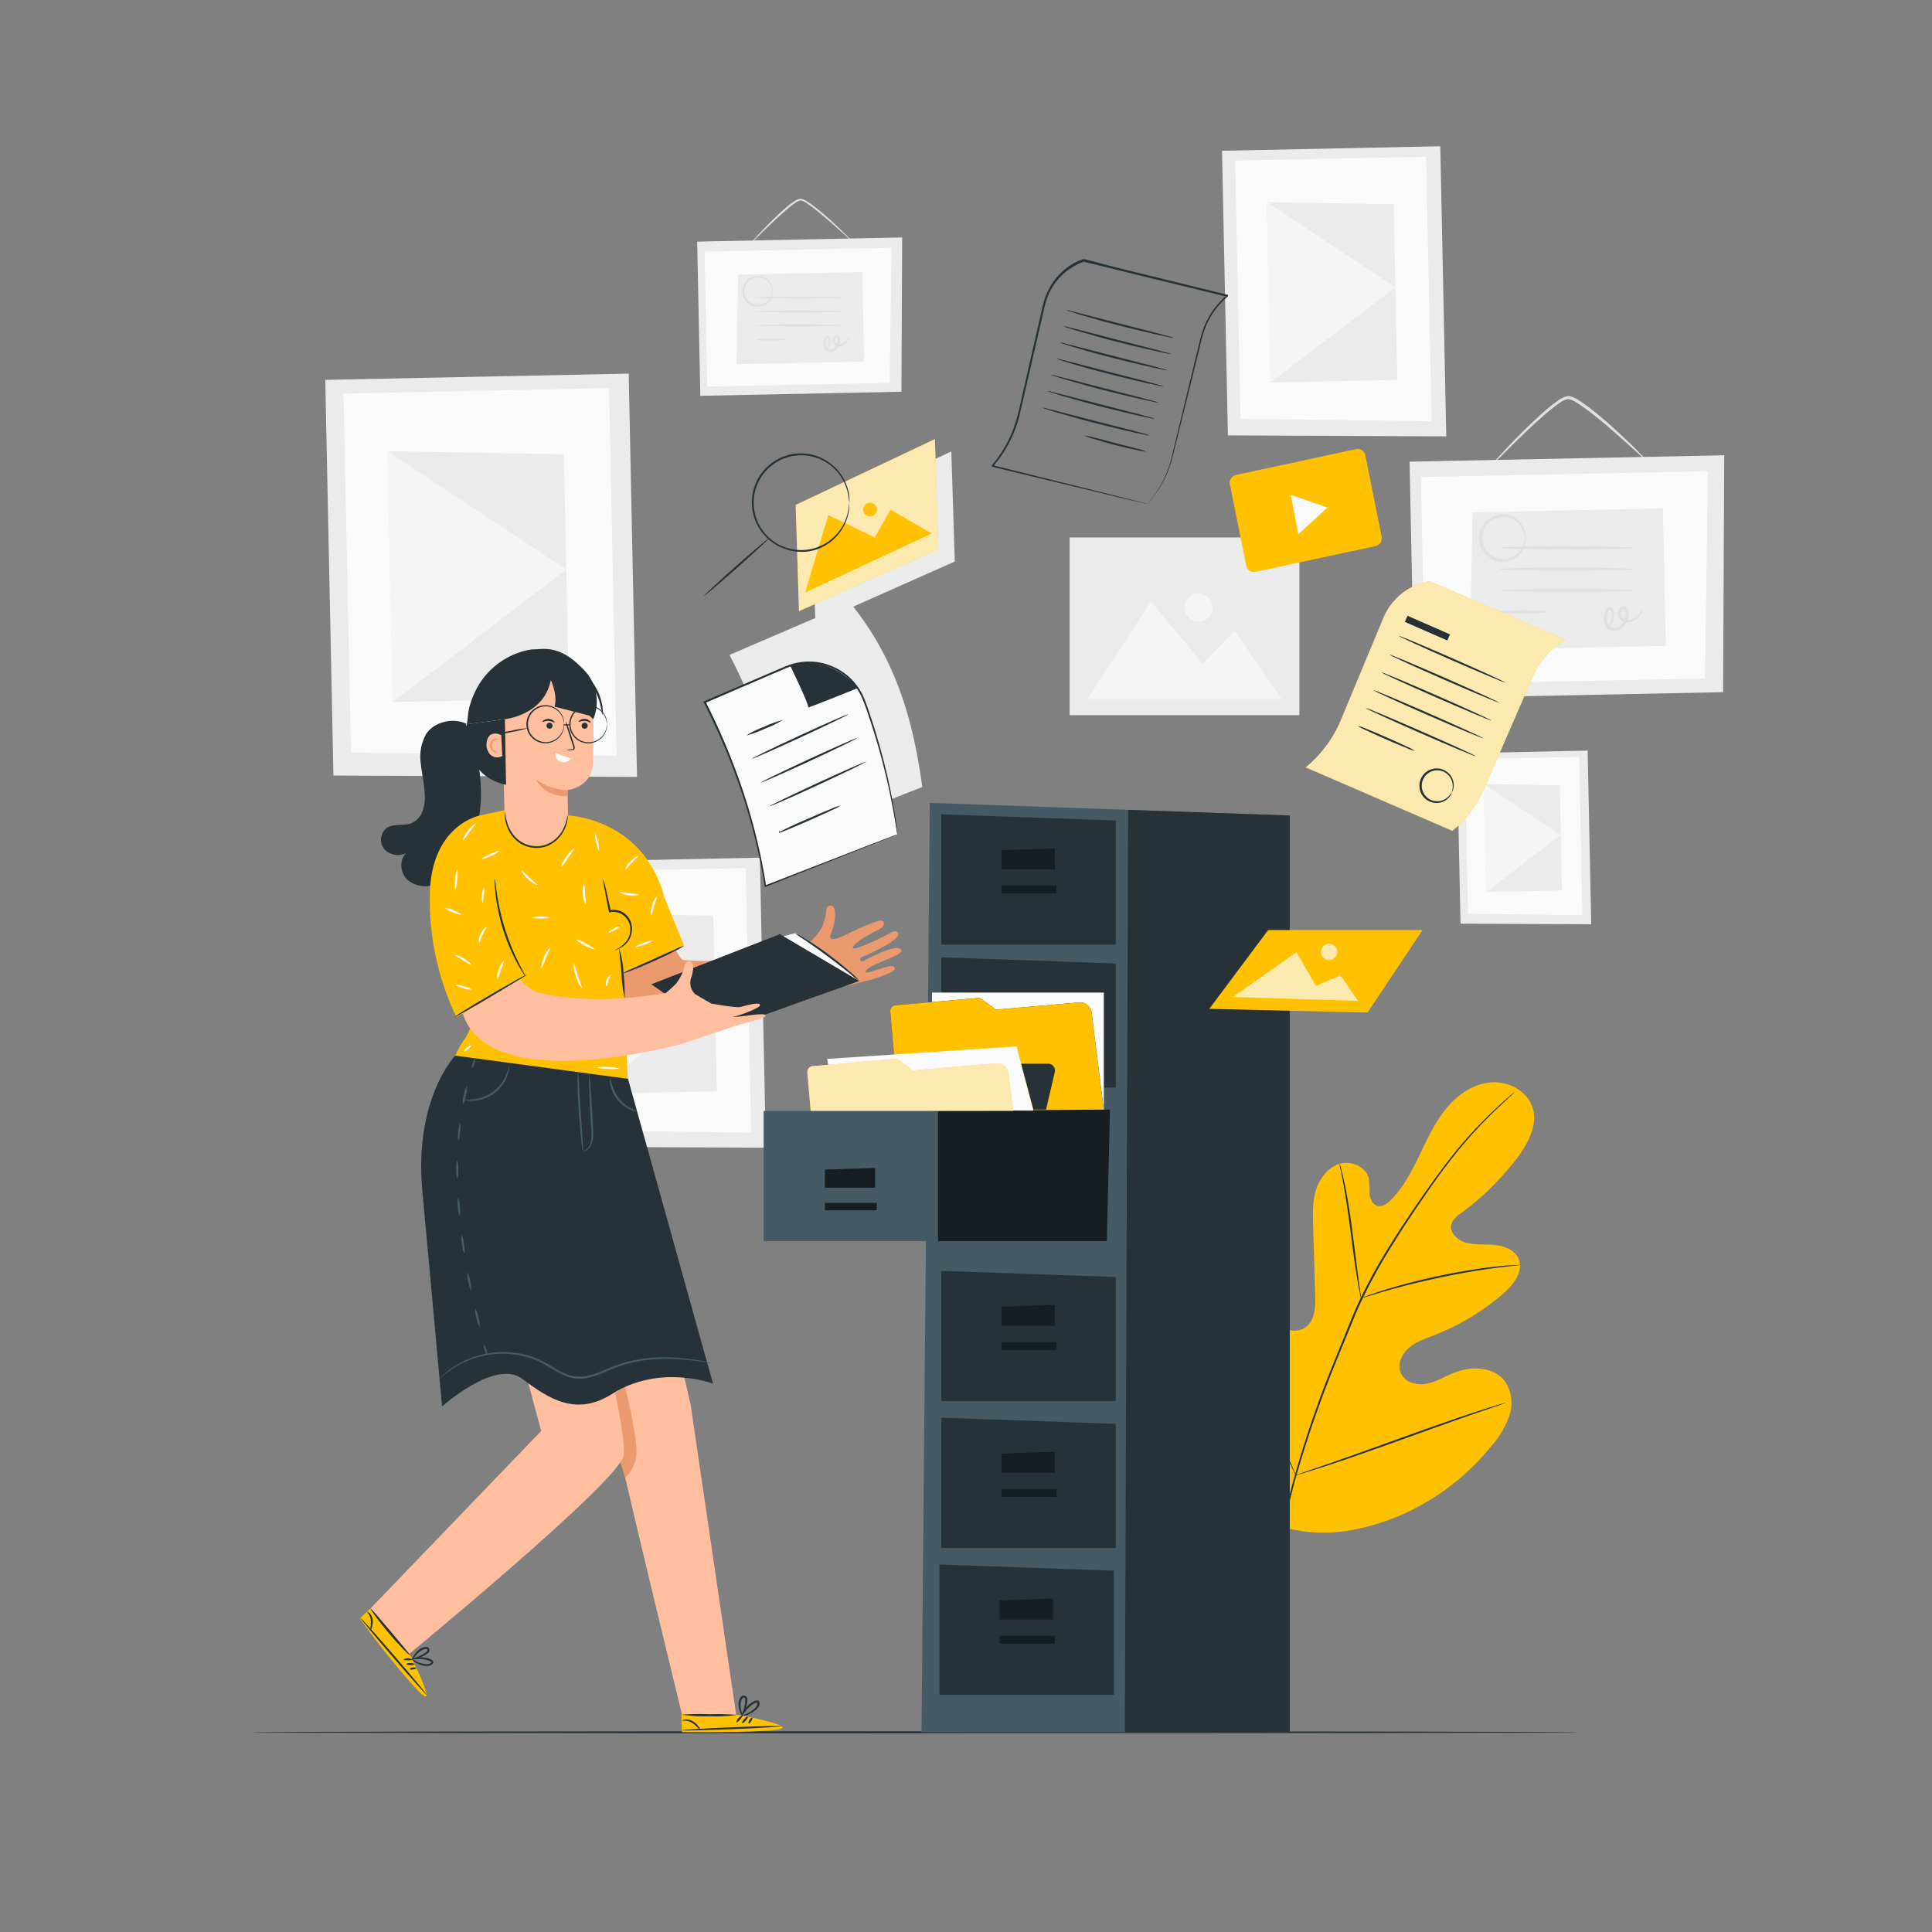 <svg xmlns="http://www.w3.org/2000/svg" viewBox="0 0 500 500"><rect x="0" y="0" width="500" height="500" fill="#808080" stroke="none"/><g id="freepik--background-complete--inject-74"><rect x="276.82" y="139.09" width="59.46" height="45.99" style="fill:#ebebeb"/><polygon points="281.43 180.89 297.88 155.69 311.33 171.8 319.51 163.24 331.67 180.89 281.43 180.89" style="fill:#f5f5f5"/><path d="M313.83,157.22a3.64,3.64,0,1,1-3.64-3.64A3.64,3.64,0,0,1,313.83,157.22Z" style="fill:#f5f5f5"/><path d="M238.68,203.68,204.51,217.1a160,160,0,0,0-15.71-47.61l31.25-13.44C232,170.72,236.4,186.78,238.68,203.68Z" style="fill:#ebebeb"/><polygon points="162.71 96.69 84.18 98.31 86.29 200.71 164.86 201.07 162.71 96.69" style="fill:#ebebeb"/><polygon points="157.62 100.44 88.9 101.86 90.82 194.73 159.58 195.63 157.62 100.44" style="fill:#fafafa"/><polygon points="145.94 117.56 100.3 116.77 101.64 181.68 147.24 180.74 145.94 117.56" style="fill:#ebebeb"/><polygon points="101.64 181.68 146.55 147.39 100.3 116.77 101.64 181.68" style="fill:#f5f5f5"/><polygon points="372.75 37.85 316.26 39.02 317.78 112.68 374.29 112.93 372.75 37.85" style="fill:#ebebeb"/><polygon points="369.08 40.55 319.66 41.57 321.03 108.38 370.5 109.03 369.08 40.55" style="fill:#fafafa"/><polygon points="360.68 52.87 327.85 52.3 328.81 98.99 361.62 98.32 360.68 52.87" style="fill:#ebebeb"/><polygon points="328.81 98.99 361.12 74.33 327.85 52.3 328.81 98.99" style="fill:#f5f5f5"/><polygon points="196.66 221.96 140.17 223.12 141.69 296.78 198.2 297.03 196.66 221.96" style="fill:#ebebeb"/><polygon points="192.99 224.65 143.56 225.67 144.94 292.48 194.4 293.13 192.99 224.65" style="fill:#fafafa"/><polygon points="184.59 236.97 151.76 236.4 152.72 283.09 185.52 282.42 184.59 236.97" style="fill:#ebebeb"/><polygon points="152.72 283.09 185.03 258.43 151.76 236.4 152.72 283.09" style="fill:#f5f5f5"/><polygon points="410.88 194.26 377.07 194.96 377.98 239.05 411.81 239.2 410.88 194.26" style="fill:#ebebeb"/><polygon points="408.69 195.88 379.1 196.49 379.93 236.48 409.53 236.86 408.69 195.88" style="fill:#fafafa"/><polygon points="403.66 203.25 384.01 202.91 384.58 230.86 404.22 230.45 403.66 203.25" style="fill:#ebebeb"/><polygon points="384.58 230.86 403.92 216.09 384.01 202.91 384.58 230.86" style="fill:#f5f5f5"/><path d="M220.47,62.42a7.62,7.62,0,0,1-1-.87c-.73-.65-1.65-1.47-2.74-2.46s-2.55-2.26-4.13-3.57c-.79-.66-1.63-1.33-2.52-2-.45-.33-.91-.65-1.39-1a4,4,0,0,0-1.48-.64,3.33,3.33,0,0,0-1.43.66c-.47.31-.92.65-1.35,1-.87.7-1.67,1.41-2.43,2.1-1.52,1.38-2.85,2.67-4,3.75L195.37,62a7.45,7.45,0,0,1-1,.92,5.81,5.81,0,0,1,.86-1.06c.57-.65,1.43-1.57,2.51-2.7s2.39-2.44,3.89-3.84c.76-.71,1.56-1.43,2.44-2.15.44-.35.89-.7,1.38-1a3.69,3.69,0,0,1,1.74-.74,4.31,4.31,0,0,1,1.73.72c.5.31,1,.65,1.42,1,.91.67,1.74,1.36,2.53,2,1.57,1.34,2.93,2.6,4.06,3.67s2,2,2.64,2.58A7.06,7.06,0,0,1,220.47,62.42Z" style="fill:#e0e0e0"/><polygon points="180.43 62.53 181.24 102.44 233.29 101.38 233.48 61.45 180.43 62.53" style="fill:#ebebeb"/><polygon points="182.33 65.12 183.04 100.04 230.25 99.08 230.72 64.13 182.33 65.12" style="fill:#fafafa"/><polygon points="191.03 71.06 190.62 94.25 223.62 93.58 223.15 70.41 191.03 71.06" style="fill:#ebebeb"/><path d="M218.3,77c0,.15-5.1.26-11.4.26s-11.39-.11-11.39-.26,5.1-.26,11.39-.26S218.3,76.89,218.3,77Z" style="fill:#e0e0e0"/><path d="M218.3,80.64c0,.14-5.1.26-11.4.26s-11.39-.12-11.39-.26,5.1-.26,11.39-.26S218.3,80.49,218.3,80.64Z" style="fill:#e0e0e0"/><path d="M218.3,84.24c0,.14-5.1.26-11.4.26s-11.39-.12-11.39-.26,5.1-.26,11.39-.26S218.3,84.1,218.3,84.24Z" style="fill:#e0e0e0"/><path d="M203.61,87.84a15.63,15.63,0,0,1-4.05.26,15.63,15.63,0,0,1-4.05-.26,31.67,31.67,0,0,1,8.1,0Z" style="fill:#e0e0e0"/><path d="M199.92,75.39s0-.33-.22-.89a3.76,3.76,0,0,0-1.38-2,3.63,3.63,0,0,0-3.38-.46,3.54,3.54,0,0,0,0,6.63,3.63,3.63,0,0,0,3.38-.47,3.71,3.71,0,0,0,1.38-1.95c.17-.56.17-.9.22-.9a2,2,0,0,1,0,1,3.75,3.75,0,0,1-1.36,2.2,4,4,0,0,1-3.76.62,4,4,0,0,1,0-7.53,3.93,3.93,0,0,1,3.76.62,3.72,3.72,0,0,1,1.36,2.2A1.94,1.94,0,0,1,199.92,75.39Z" style="fill:#e0e0e0"/><path d="M219.89,87.23s-.08.29-.36.76a3.32,3.32,0,0,1-1.73,1.52,1.87,1.87,0,0,1-1.66-.24,1.4,1.4,0,0,1-.36-1.9,1.2,1.2,0,0,1,.47-.39.73.73,0,0,1,.71.09,1.35,1.35,0,0,1,.42,1.12,3.28,3.28,0,0,1-.83,2.09,2.57,2.57,0,0,1-1,.69,1.58,1.58,0,0,1-1.21,0,2,2,0,0,1-1.17-1.78,3.42,3.42,0,0,1,.44-1.86.63.63,0,0,1,.49-.32.59.59,0,0,1,.5.29,1.84,1.84,0,0,1,.26.79,2.59,2.59,0,0,1-.8,2.16c-.42.38-.74.43-.74.4s.26-.15.59-.54a2.44,2.44,0,0,0,.58-2,1.59,1.59,0,0,0-.22-.61c-.13-.14-.17-.14-.31,0a3.2,3.2,0,0,0-.31,1.58,1.56,1.56,0,0,0,.88,1.35,1.48,1.48,0,0,0,1.59-.58,2.74,2.74,0,0,0,.71-1.75.94.94,0,0,0-.21-.72c-.11-.1-.34,0-.49.19a1,1,0,0,0,.23,1.27,1.5,1.5,0,0,0,1.3.24,3.39,3.39,0,0,0,1.67-1.29C219.69,87.45,219.86,87.21,219.89,87.23Z" style="fill:#e0e0e0"/><polygon points="247.1 145.32 211.03 161.35 210.17 133.86 246.2 116.83 247.1 145.32" style="fill:#ebebeb"/><path d="M426.26,119.31a11,11,0,0,1-1.6-1.33l-4.2-3.78c-1.79-1.58-3.91-3.47-6.33-5.48-1.22-1-2.5-2-3.87-3-.69-.5-1.4-1-2.14-1.46a6.32,6.32,0,0,0-2.26-1,5.09,5.09,0,0,0-2.2,1c-.72.48-1.41,1-2.08,1.54-1.32,1.07-2.56,2.17-3.73,3.22-2.33,2.12-4.37,4.1-6.07,5.76l-4,4a10.16,10.16,0,0,1-1.53,1.4,9.41,9.41,0,0,1,1.31-1.61c.89-1,2.2-2.42,3.85-4.14s3.67-3.75,6-5.91c1.16-1.08,2.4-2.19,3.74-3.29.67-.54,1.38-1.08,2.12-1.59a5.58,5.58,0,0,1,2.67-1.15,6.48,6.48,0,0,1,2.66,1.11c.76.48,1.48,1,2.18,1.5,1.39,1,2.67,2.09,3.88,3.12,2.41,2,4.5,4,6.24,5.63s3.11,3,4,4A9.82,9.82,0,0,1,426.26,119.31Z" style="fill:#e0e0e0"/><polygon points="364.8 119.48 366.05 180.75 445.94 179.13 446.23 117.83 364.8 119.48" style="fill:#ebebeb"/><polygon points="367.73 123.46 368.81 177.06 441.27 175.59 441.99 121.95 367.73 123.46" style="fill:#fafafa"/><polygon points="381.08 132.58 380.45 168.18 431.1 167.15 430.37 131.58 381.08 132.58" style="fill:#ebebeb"/><path d="M422.93,141.75c0,.22-7.83.4-17.49.4S388,142,388,141.75s7.83-.4,17.49-.4S422.93,141.53,422.93,141.75Z" style="fill:#e0e0e0"/><path d="M422.93,147.28c0,.22-7.83.4-17.49.4s-17.49-.18-17.49-.4,7.83-.4,17.49-.4S422.93,147.06,422.93,147.28Z" style="fill:#e0e0e0"/><path d="M422.93,152.81c0,.22-7.83.4-17.49.4S388,153,388,152.81s7.83-.4,17.49-.4S422.93,152.59,422.93,152.81Z" style="fill:#e0e0e0"/><path d="M400.39,158.34c0,.22-2.78.4-6.22.4s-6.22-.18-6.22-.4,2.78-.4,6.22-.4S400.39,158.12,400.39,158.34Z" style="fill:#e0e0e0"/><path d="M394.72,139.23c-.08,0-.08-.51-.33-1.37a5.8,5.8,0,0,0-2.13-3,5.44,5.44,0,1,0,0,8.75,5.83,5.83,0,0,0,2.13-3c.25-.86.25-1.38.33-1.38a3,3,0,0,1,0,1.45,5.76,5.76,0,0,1-2.09,3.38,6,6,0,0,1-5.77.95,6.13,6.13,0,0,1,0-11.56,6,6,0,0,1,5.77,1,5.77,5.77,0,0,1,2.09,3.37A3,3,0,0,1,394.72,139.23Z" style="fill:#e0e0e0"/><path d="M425.38,157.4a3.46,3.46,0,0,1-.55,1.16,5.07,5.07,0,0,1-2.66,2.34,2.93,2.93,0,0,1-2.56-.37,2.16,2.16,0,0,1-.54-2.92,1.68,1.68,0,0,1,.72-.59,1.11,1.11,0,0,1,1.08.13,2.05,2.05,0,0,1,.65,1.72,5,5,0,0,1-1.27,3.21,3.92,3.92,0,0,1-1.48,1.06,2.38,2.38,0,0,1-1.85,0,3.12,3.12,0,0,1-1.8-2.73,5.4,5.4,0,0,1,.67-2.86,1,1,0,0,1,.76-.48.92.92,0,0,1,.77.44,2.9,2.9,0,0,1,.39,1.21,4,4,0,0,1-1.22,3.32c-.64.58-1.14.65-1.14.62s.4-.24.91-.84a3.78,3.78,0,0,0,.89-3,2.63,2.63,0,0,0-.33-.94c-.2-.22-.27-.21-.48.06a5.11,5.11,0,0,0-.49,2.43,2.41,2.41,0,0,0,1.36,2.07,2.27,2.27,0,0,0,2.44-.88,4.27,4.27,0,0,0,1.09-2.7,1.39,1.39,0,0,0-.33-1.09c-.16-.17-.52,0-.74.28a1.46,1.46,0,0,0,.34,2,2.34,2.34,0,0,0,2,.36,5.17,5.17,0,0,0,2.56-2C425.06,157.74,425.33,157.37,425.38,157.4Z" style="fill:#e0e0e0"/></g><g id="freepik--Floor--inject-74"><path d="M409,448.31c0,.15-77.09.26-172.16.26s-172.17-.11-172.17-.26,77.07-.26,172.17-.26S409,448.17,409,448.31Z" style="fill:#263238"/></g><g id="freepik--Plant--inject-74"><path d="M330.16,394.58c-16.89-11.05-21.18-32.21-21-51.33,0-3.19-.4-6.55,1.06-9.38s5-4.83,7.94-3.56c2.42,1.06,3.54,3.79,4.94,6a18.88,18.88,0,0,0,7.75,7c2.08,1,4.64,1.59,6.65.43,2.75-1.58,3-5.39,2.88-8.56l-.54-17.73c-.1-3.17-.19-6.41.73-9.44s3.07-5.88,6.11-6.8,6.85.73,7.58,3.82a28.65,28.65,0,0,1,.18,3.94c.12,1.32.78,2.76,2.06,3.1s2.55-.59,3.49-1.54c3.24-3.28,5.39-7.46,7.39-11.61s3.94-8.4,6.87-12,7-6.43,11.61-6.8,9.57,2.32,10.84,6.75-1.26,9-4,12.73A71.67,71.67,0,0,1,378.08,314a5.8,5.8,0,0,0-2.44,2.71c-.64,2.13,1.44,4.18,3.57,4.83,2.42.72,5,.42,7.52.65s5.26,1.25,6.26,3.57c1.4,3.21-1.27,6.67-3.92,9a61.41,61.41,0,0,1-17.93,10.8c-2.34.91-4.81,1.71-6.67,3.4s-3,4.56-1.74,6.77,4.18,2.85,6.64,2.34,4.65-1.89,7-2.83c4.37-1.75,10.08-1.58,13,2.11a9.93,9.93,0,0,1,1.3,8.85,23,23,0,0,1-4.68,8,61.71,61.71,0,0,1-25.93,18.92c-10.16,3.75-19.62,4.93-29.89,1.5" style="fill:#FFC100"/><path d="M392,282.66l-.31.31-.94.86c-.82.75-2,1.86-3.56,3.33a118.79,118.79,0,0,0-12,13.36c-2.32,3-4.73,6.38-7.25,10.06s-5.16,7.65-7.79,11.91a143.61,143.61,0,0,0-7.6,13.75c-1.18,2.45-2.23,5-3.29,7.63L346,351.82a288.69,288.69,0,0,0-10.7,30.79,139.63,139.63,0,0,0-4.7,26.16,102.44,102.44,0,0,0,.15,17.93c.23,2.1.43,3.74.61,4.84.08.54.14.95.19,1.26s.05.43.05.43a63.31,63.31,0,0,1-1-6.51,98.17,98.17,0,0,1-.31-18,137.31,137.31,0,0,1,4.62-26.25,280.58,280.58,0,0,1,10.68-30.86l3.22-7.95c1.06-2.61,2.11-5.19,3.3-7.65a141.93,141.93,0,0,1,7.65-13.78c2.65-4.27,5.32-8.22,7.85-11.9s5-7.06,7.3-10.05A113,113,0,0,1,387,287c1.55-1.46,2.78-2.55,3.63-3.28l1-.82Z" style="fill:#263238"/><path d="M352.23,336a9.08,9.08,0,0,1-.32-1.35c-.19-.88-.41-2.15-.67-3.72-.53-3.15-1.1-7.52-1.73-12.34s-1.28-9.17-1.86-12.3c-.29-1.57-.54-2.83-.73-3.7a6.79,6.79,0,0,1-.23-1.37,8.49,8.49,0,0,1,.41,1.32c.24.86.54,2.12.88,3.68.67,3.12,1.38,7.48,2,12.31s1.16,9.1,1.58,12.35c.21,1.51.39,2.76.52,3.74A7,7,0,0,1,352.23,336Z" style="fill:#263238"/><path d="M393.36,327.38a1.57,1.57,0,0,1-.43.08l-1.22.13c-1.06.11-2.59.27-4.48.53-3.77.48-9,1.34-14.65,2.53s-10.78,2.53-14.43,3.59c-1.83.52-3.3,1-4.32,1.3l-1.18.35a1.77,1.77,0,0,1-.42.1,1.49,1.49,0,0,1,.39-.19l1.15-.44c1-.37,2.46-.88,4.28-1.44,3.64-1.15,8.74-2.52,14.43-3.73s10.92-2,14.71-2.41c1.9-.21,3.44-.32,4.51-.37l1.23-.05A1.44,1.44,0,0,1,393.36,327.38Z" style="fill:#263238"/><path d="M335.35,381.72a2.32,2.32,0,0,1-.29-.49l-.73-1.47c-.63-1.27-1.5-3.13-2.55-5.44-2.1-4.63-4.8-11.11-7.69-18.3s-5.54-13.68-7.56-18.33c-1-2.28-1.82-4.15-2.41-5.51-.27-.61-.48-1.11-.65-1.5a4,4,0,0,1-.2-.53,2.32,2.32,0,0,1,.29.49l.73,1.46c.63,1.28,1.5,3.14,2.55,5.45,2.1,4.63,4.8,11.11,7.69,18.3s5.54,13.67,7.56,18.33c1,2.28,1.81,4.15,2.41,5.51.27.61.48,1.11.65,1.5A3.47,3.47,0,0,1,335.35,381.72Z" style="fill:#263238"/><path d="M389.82,363a4,4,0,0,1-.55.22l-1.58.56-5.84,2c-4.93,1.7-11.7,4.13-19.19,6.83s-14.28,5.08-19.24,6.7c-2.48.81-4.49,1.45-5.89,1.86l-1.61.47a2.48,2.48,0,0,1-.57.13,3,3,0,0,1,.54-.22l1.59-.56,5.83-2c4.93-1.7,11.71-4.13,19.19-6.83s14.28-5.08,19.24-6.7c2.48-.81,4.49-1.44,5.89-1.86l1.61-.47A2.38,2.38,0,0,1,389.82,363Z" style="fill:#263238"/></g><g id="freepik--filing-cabinet--inject-74"><polygon points="240.63 207.78 238.49 448.31 333.77 448.31 333.77 211.06 240.63 207.78" style="fill:#455a64"/><polygon points="243.62 247.75 243.62 281.47 288.75 281.47 288.75 249.35 243.62 247.75" style="fill:#263238"/><polygon points="291.96 209.59 291.11 448.31 333.77 448.31 333.77 211.06 291.96 209.59" style="fill:#263238"/><polygon points="243.62 210.75 243.62 244.47 288.75 244.47 288.75 212.34 243.62 210.75" style="fill:#263238"/><polygon points="259.18 220.02 259.18 225 272.99 225 272.99 219.57 259.18 220.02" style="fill:#263238"/><rect x="259.18" y="229.19" width="14.26" height="2.04" style="fill:#263238"/><g style="opacity:0.4"><polygon points="259.18 220.02 259.18 225 272.99 225 272.99 219.57 259.18 220.02"/><rect x="259.18" y="229.19" width="14.26" height="2.04"/></g><polygon points="243.62 328.9 243.62 362.61 288.75 362.61 288.75 330.49 243.62 328.9" style="fill:#263238"/><polygon points="259.18 338.17 259.18 343.15 272.99 343.15 272.99 337.72 259.18 338.17" style="fill:#263238"/><rect x="259.18" y="347.34" width="14.26" height="2.04" style="fill:#263238"/><g style="opacity:0.4"><polygon points="259.18 338.17 259.18 343.15 272.99 343.15 272.99 337.72 259.18 338.17"/><rect x="259.18" y="347.34" width="14.26" height="2.04"/></g><polygon points="243.62 366.9 243.62 400.61 288.75 400.61 288.75 368.49 243.62 366.9" style="fill:#263238"/><polygon points="259.18 376.17 259.18 381.15 272.99 381.15 272.99 375.72 259.18 376.17" style="fill:#263238"/><rect x="259.18" y="385.34" width="14.26" height="2.04" style="fill:#263238"/><g style="opacity:0.4"><polygon points="259.18 376.17 259.18 381.15 272.99 381.15 272.99 375.72 259.18 376.17"/><rect x="259.18" y="385.34" width="14.26" height="2.04"/></g><polygon points="243.14 404.9 243.14 438.61 288.27 438.61 288.27 406.49 243.14 404.9" style="fill:#263238"/><polygon points="258.69 414.17 258.69 419.15 272.5 419.15 272.5 413.72 258.69 414.17" style="fill:#263238"/><rect x="258.69" y="423.34" width="14.26" height="2.04" style="fill:#263238"/><g style="opacity:0.4"><polygon points="258.69 414.17 258.69 419.15 272.5 419.15 272.5 413.72 258.69 414.17"/><rect x="258.69" y="423.34" width="14.26" height="2.04"/></g><rect x="197.63" y="287.5" width="45.13" height="33.72" style="fill:#455a64"/><polygon points="213.49 302.69 213.49 307.37 226.47 307.37 226.47 302.27 213.49 302.69" style="fill:#263238"/><rect x="213.49" y="311.31" width="13.4" height="1.91" style="fill:#263238"/><g style="opacity:0.4"><polygon points="213.49 302.69 213.49 307.37 226.47 307.37 226.47 302.27 213.49 302.69"/><rect x="213.49" y="311.31" width="13.4" height="1.91"/></g><polygon points="242.76 287.5 287.25 287.17 286.44 321.21 242.76 321.21 242.76 287.5" style="fill:#263238"/><polygon points="242.76 287.5 287.25 287.17 286.44 321.21 242.76 321.21 242.76 287.5" style="opacity:0.4"/><rect x="241.19" y="256.88" width="44.48" height="30.28" style="fill:#fafafa"/><path d="M230.4,261.71l2.24,25.73,53-.27L282.5,262a3,3,0,0,0-3.36-2.56l-21.39,1.86-3.64-2.7a1.75,1.75,0,0,0-1.14-.31l-21.12,1.86A1.53,1.53,0,0,0,230.4,261.71Z" style="fill:#263238"/><path d="M230.4,261.71l2.24,25.73,53-.27L282.5,262a3,3,0,0,0-3.36-2.56l-21.39,1.86-3.64-2.7a1.75,1.75,0,0,0-1.14-.31l-21.12,1.86A1.53,1.53,0,0,0,230.4,261.71Z" style="fill:#FFC100"/><polygon points="215.19 280.74 214.07 274.04 263.1 270.8 267.41 287.43 216.16 287.17 215.19 280.74" style="fill:#fafafa"/><path d="M208.93,277.48l.87,10h52.44L261,277.75a3,3,0,0,0-3.35-2.56l-21.39,1.86-3.65-2.7a1.7,1.7,0,0,0-1.13-.31l-21.12,1.87A1.51,1.51,0,0,0,208.93,277.48Z" style="fill:#FFC100"/><path d="M208.93,277.48l.87,10h52.44L261,277.75a3,3,0,0,0-3.35-2.56l-21.39,1.86-3.65-2.7a1.7,1.7,0,0,0-1.13-.31l-21.12,1.87A1.51,1.51,0,0,0,208.93,277.48Z" style="fill:#fafafa;opacity:0.7"/><path d="M264.27,275.29h7a1.76,1.76,0,0,1,1.71,2.16l-2.26,9.71h-3.27Z" style="fill:#263238"/></g><g><path d="M356,141.33,324.89,148a2,2,0,0,1-2.38-1.62l-4.2-21a2.07,2.07,0,0,1,1.56-2.46l31.1-6.69a2,2,0,0,1,2.38,1.62l4.21,21A2.1,2.1,0,0,1,356,141.33Z" style="fill:#FFC100"/><polygon points="338.79 129.7 343.55 131.35 339.79 134.8 336.03 138.25 335.03 133.15 334.03 128.05 338.79 129.7" style="fill:#fafafa"/><path d="M297.06,130.33l.31-.41c.22-.26.53-.65.93-1.18a28.91,28.91,0,0,0,3-4.94,27.3,27.3,0,0,0,1.5-3.89c.43-1.46.77-3.09,1.2-4.82.84-3.48,1.8-7.43,2.85-11.8s2.23-9.16,3.47-14.29a32.79,32.79,0,0,1,1.1-3.91,21.88,21.88,0,0,1,1.84-3.77,21.1,21.1,0,0,1,2.66-3.42,19.27,19.27,0,0,1,1.61-1.51l.05,0,0,0c.21.82,0,.22.08.4l-.13,0-.27-.07-.54-.13-1.08-.26-18.12-4.42-9.59-2.35-4.9-1.2-2.48-.6-.15,0-.08,0c-.05,0,.26,0,.11,0h0l-.29.11-.59.23c-.37.19-.77.34-1.13.55a15.72,15.72,0,0,0-6.83,7.07,19,19,0,0,0-1.48,4.68c-.37,1.6-.74,3.19-1.1,4.77-1.46,6.3-2.86,12.38-4.2,18.18l-1,4.29a32.14,32.14,0,0,1-5.37,11.28c-.4.53-.81,1-1.23,1.54l-.16.19-.08.1c-.21-.69,0-.19-.08-.34h.09l.47.12.93.23,3.64.9,6.86,1.7,20.66,5.14,5.62,1.43,1.45.38.5.15-.51-.1-1.47-.33-5.63-1.33-20.71-5-6.86-1.66-3.65-.89-.93-.22-.47-.12h-.09c-.06-.15.08.34-.14-.35l.08-.09.15-.19c.42-.49.82-1,1.21-1.53a31.82,31.82,0,0,0,3.95-7.09,51.16,51.16,0,0,0,2.3-8.33c1.33-5.8,2.73-11.88,4.17-18.19.37-1.58.73-3.17,1.1-4.77a19.37,19.37,0,0,1,1.51-4.78A16.23,16.23,0,0,1,278.12,68c.38-.22.79-.38,1.18-.56l.61-.24.3-.12,0,0h.18l.08,0,.16,0,2.47.61L288,69l9.59,2.35,18.11,4.45,1.08.27.54.13.27.07.13,0c.05.19-.06-.41.12.42l0,0-.05,0c-.55.47-1.08,1-1.58,1.48a20.41,20.41,0,0,0-4.42,7,33,33,0,0,0-1.09,3.85l-3.53,14.28-2.92,11.78c-.45,1.73-.81,3.35-1.26,4.82a27.49,27.49,0,0,1-1.54,3.91,26.87,26.87,0,0,1-3.08,4.91A17.68,17.68,0,0,1,297.06,130.33Z" style="fill:#263238"/><path d="M303.69,87.44a4,4,0,0,1-1.12-.17c-.71-.14-1.74-.36-3-.64-2.53-.57-6-1.39-9.86-2.37s-7.3-2-9.79-2.7c-1.25-.37-2.25-.69-2.94-.92a4.22,4.22,0,0,1-1.05-.41,5.48,5.48,0,0,1,1.11.22l3,.76,9.81,2.54,9.83,2.52,3,.81A5.31,5.31,0,0,1,303.69,87.44Z" style="fill:#263238"/><path d="M303,91.63a5.27,5.27,0,0,1-1.12-.17c-.72-.14-1.74-.36-3-.65-2.53-.57-6-1.39-9.87-2.37s-7.29-2-9.78-2.69c-1.25-.38-2.25-.69-2.94-.92a4.78,4.78,0,0,1-1-.41,4.94,4.94,0,0,1,1.11.21l3,.76,9.81,2.55L299,90.46l3,.8A4.86,4.86,0,0,1,303,91.63Z" style="fill:#263238"/><path d="M302,95.81a4.19,4.19,0,0,1-1.12-.16c-.72-.14-1.74-.37-3-.65-2.53-.57-6-1.39-9.87-2.37s-7.29-1.95-9.78-2.7c-1.25-.37-2.25-.68-2.94-.91a5.51,5.51,0,0,1-1.05-.41,4.3,4.3,0,0,1,1.11.21l3,.76,9.81,2.54L298,94.64l3,.81A5.6,5.6,0,0,1,302,95.81Z" style="fill:#263238"/><path d="M301.13,100a4.56,4.56,0,0,1-1.12-.17c-.71-.14-1.74-.36-3-.64-2.53-.57-6-1.39-9.86-2.38s-7.3-1.94-9.79-2.69c-1.24-.37-2.24-.69-2.93-.92a4.44,4.44,0,0,1-1.06-.41,5.35,5.35,0,0,1,1.11.22l3,.75,9.82,2.55,9.82,2.52,3,.81A5,5,0,0,1,301.13,100Z" style="fill:#263238"/><path d="M299.78,104.19a5.27,5.27,0,0,1-1.12-.17c-.72-.14-1.74-.36-3-.65-2.53-.57-6-1.39-9.87-2.37s-7.29-2-9.78-2.7c-1.25-.37-2.25-.68-2.94-.91A4.78,4.78,0,0,1,272,97a4.3,4.3,0,0,1,1.11.21l3,.76,9.81,2.55,9.83,2.51,3,.81A4.51,4.51,0,0,1,299.78,104.19Z" style="fill:#263238"/><path d="M298.8,108.37a4,4,0,0,1-1.12-.17c-.71-.14-1.74-.36-3-.64-2.53-.57-6-1.39-9.86-2.37s-7.3-2-9.79-2.7c-1.24-.37-2.25-.69-2.94-.92a4.22,4.22,0,0,1-1.05-.41,5.48,5.48,0,0,1,1.11.22l3,.76,9.82,2.54,9.82,2.52,3,.81A5.31,5.31,0,0,1,298.8,108.37Z" style="fill:#263238"/><path d="M297.56,112.71a4.19,4.19,0,0,1-1.12-.16c-.71-.14-1.74-.36-3-.65-2.53-.57-6-1.39-9.87-2.37s-7.29-2-9.78-2.7c-1.24-.37-2.25-.68-2.94-.91a4.78,4.78,0,0,1-1-.41,4.3,4.3,0,0,1,1.11.21l3,.76,9.81,2.55,9.83,2.51,3,.81A5.31,5.31,0,0,1,297.56,112.71Z" style="fill:#263238"/><path d="M296.64,116.88a11.86,11.86,0,0,1-2.4-.39c-1.47-.31-3.49-.76-5.71-1.33s-4.2-1.19-5.64-1.62a10.72,10.72,0,0,1-2.29-.83,12.57,12.57,0,0,1,2.39.47c1.46.35,3.46.9,5.67,1.48s4.22,1.07,5.67,1.47A11.35,11.35,0,0,1,296.64,116.88Z" style="fill:#263238"/><path d="M232.22,215.89l-34.17,13.42a160.19,160.19,0,0,0-15.7-47.6l21-9a15.27,15.27,0,0,1,20.4,8.9A167,167,0,0,1,232.22,215.89Z" style="fill:#fafafa"/><path d="M232.22,215.89s0-.15-.08-.43-.12-.71-.2-1.23c-.18-1.08-.44-2.69-.82-4.75A175.12,175.12,0,0,0,227,192.21c-.54-1.8-1.11-3.69-1.76-5.63s-1.3-4-2.16-6a15,15,0,0,0-4-5.35,15.63,15.63,0,0,0-6.36-3.17,15,15,0,0,0-7.44.21c-.63.16-1.22.43-1.83.64l-1.82.79-3.71,1.59-15.45,6.65.13-.35c.27.54.56,1.13.86,1.72a167.38,167.38,0,0,1,9.67,24,154.42,154.42,0,0,1,5.15,22l-.28-.16,24.82-9.63,6.94-2.67,1.84-.69c.41-.16.64-.23.64-.23s-.19.1-.59.26l-1.78.73L223,219.64l-24.85,9.87-.24.1,0-.27a157.92,157.92,0,0,0-5.2-21.92A168.9,168.9,0,0,0,183,183.54l-.85-1.72-.13-.25.26-.1,15.45-6.64,3.71-1.6,1.82-.78c.64-.22,1.25-.49,1.89-.66a15.56,15.56,0,0,1,7.69-.19,16,16,0,0,1,6.54,3.28,15.28,15.28,0,0,1,4.12,5.53c.88,2.06,1.49,4.1,2.15,6.05s1.2,3.84,1.73,5.64a163.82,163.82,0,0,1,4,17.34c.34,2.08.58,3.68.72,4.79.06.53.11.94.15,1.25A2.16,2.16,0,0,1,232.22,215.89Z" style="fill:#263238"/><path d="M204.49,172.24s5.1,10.46,4.65,10.83,12.66-4.89,12.82-5C222,178.1,215.18,169,204.49,172.24Z" style="fill:#263238"/><path d="M202.58,186.34a25,25,0,0,1-4.63,2.24,26.32,26.32,0,0,1-4.82,1.76,24.31,24.31,0,0,1,4.62-2.24A26,26,0,0,1,202.58,186.34Z" style="fill:#263238"/><path d="M219.54,184.84c.06.13-5.48,2.82-12.37,6s-12.53,5.65-12.59,5.52,5.48-2.81,12.37-6S219.48,184.71,219.54,184.84Z" style="fill:#263238"/><path d="M221.84,191c.06.13-5.48,2.81-12.37,6s-12.53,5.66-12.59,5.53,5.48-2.81,12.37-6S221.78,190.86,221.84,191Z" style="fill:#263238"/><path d="M224.19,197.11c.06.13-5.48,2.81-12.37,6s-12.53,5.65-12.59,5.52,5.48-2.81,12.37-6S224.13,197,224.19,197.11Z" style="fill:#263238"/><path d="M217.58,208.46a13.67,13.67,0,0,1-2.32,1.22c-1.46.69-3.49,1.62-5.75,2.61-3.54,1.56-6.58,2.83-7.73,3.22l-.16.06,0-.15c.08-.37.14-.54.17-.54s0,.19,0,.57l-.12-.1c1.06-.58,4-2,7.59-3.53,2.26-1,4.32-1.87,5.82-2.48A12.36,12.36,0,0,1,217.58,208.46Z" style="fill:#263238"/><path d="M375.86,215,337.93,198.6h0a31.72,31.72,0,0,0,9.1-12.29l11.07-26.58A15.9,15.9,0,0,1,370,150.38h0l35.18,15.24h0a20.56,20.56,0,0,0-8.55,9.62L384,204.37A27.84,27.84,0,0,1,375.86,215Z" style="fill:#FFC100"/><path d="M375.86,215,337.93,198.6h0a31.72,31.72,0,0,0,9.1-12.29l11.07-26.58A15.9,15.9,0,0,1,370,150.38h0l35.18,15.24h0a20.56,20.56,0,0,0-8.55,9.62L384,204.37A27.84,27.84,0,0,1,375.86,215Z" style="fill:#fafafa;opacity:0.7"/><path d="M389.53,176.63c-.06.13-6.27-2.46-13.88-5.8s-13.73-6.14-13.67-6.27,6.27,2.46,13.88,5.8S389.59,176.5,389.53,176.63Z" style="fill:#263238"/><path d="M388,181.86c-.06.13-6.48-2.56-14.35-6s-14.19-6.35-14.13-6.48,6.48,2.55,14.34,6S388,181.73,388,181.86Z" style="fill:#263238"/><path d="M386,186.48c-.05.13-6.48-2.56-14.34-6s-14.19-6.34-14.14-6.47,6.48,2.55,14.35,6S386,186.34,386,186.48Z" style="fill:#263238"/><path d="M383.93,191.1c-.06.13-6.48-2.56-14.35-6s-14.19-6.34-14.13-6.48,6.48,2.56,14.34,6S384,191,383.93,191.1Z" style="fill:#263238"/><path d="M381.9,195.71c0,.14-6.48-2.55-14.34-6s-14.19-6.34-14.13-6.48,6.47,2.56,14.34,6S382,195.58,381.9,195.71Z" style="fill:#263238"/><path d="M366.19,194.33a10,10,0,0,1-2.24-.78c-1.36-.54-3.22-1.32-5.26-2.22s-3.88-1.73-5.2-2.36a10.3,10.3,0,0,1-2.09-1.12,11.48,11.48,0,0,1,2.24.78c1.36.55,3.22,1.33,5.26,2.22s3.88,1.74,5.2,2.37A11,11,0,0,1,366.19,194.33Z" style="fill:#263238"/><path d="M375.74,205c-.05,0,.11-.36.2-1a4.32,4.32,0,0,0-.54-2.66,4,4,0,1,0-2.6,5.93,4.24,4.24,0,0,0,2.32-1.41c.42-.51.58-.86.62-.84a2.16,2.16,0,0,1-.46,1,4.17,4.17,0,0,1-2.39,1.64,4.42,4.42,0,0,1-4.14-1.05,4.48,4.48,0,0,1,3.39-7.73,4.41,4.41,0,0,1,3.58,2.33,4.23,4.23,0,0,1,.41,2.87A2.21,2.21,0,0,1,375.74,205Z" style="fill:#263238"/><rect x="363.4" y="161.71" width="12" height="1.73" transform="translate(96.31 -134.59) rotate(23.66)" style="fill:#263238"/><polygon points="353.91 262.05 312.96 261.09 328.2 240.69 368.15 240.69 353.91 262.05" style="fill:#FFC100"/><polygon points="319.04 258.03 351.43 259.02 346.93 252.4 340.56 255.13 335.52 246.42 319.04 258.03" style="fill:#FFC100"/><path d="M346.07,246.36a2.1,2.1,0,1,1-2.1-2.1A2.1,2.1,0,0,1,346.07,246.36Z" style="fill:#FFC100"/><g style="opacity:0.7"><polygon points="319.04 258.03 351.43 259.02 346.93 252.4 340.56 255.13 335.52 246.42 319.04 258.03" style="fill:#fafafa"/><path d="M346.07,246.36a2.1,2.1,0,1,1-2.1-2.1A2.1,2.1,0,0,1,346.07,246.36Z" style="fill:#fafafa"/></g><polygon points="242.85 142.14 206.78 158.16 205.92 130.68 241.95 113.65 242.85 142.14" style="fill:#FFC100"/><polygon points="242.85 142.14 206.78 158.16 205.92 130.68 241.95 113.65 242.85 142.14" style="fill:#fafafa;opacity:0.7"/><polygon points="208.38 153.33 241.11 138.07 230.47 131.89 226.38 139.09 214.37 133.32 208.38 153.33" style="fill:#FFC100"/><path d="M226.92,131.89a1.77,1.77,0,1,1-1.76-1.77A1.76,1.76,0,0,1,226.92,131.89Z" style="fill:#FFC100"/><path d="M219.79,130.07a24.71,24.71,0,0,0-.49-3,12.5,12.5,0,0,0-4.56-6.77,12.32,12.32,0,0,0-11.63-1.72,11.52,11.52,0,0,0-3.1,1.67,11.67,11.67,0,0,0-2.59,2.61,12.23,12.23,0,0,0,0,14.47,11.67,11.67,0,0,0,2.59,2.61,11.52,11.52,0,0,0,3.1,1.67,12.39,12.39,0,0,0,6.44.55,12.25,12.25,0,0,0,5.19-2.28,12.48,12.48,0,0,0,4.56-6.76,24.34,24.34,0,0,0,.49-3,6.15,6.15,0,0,1,0,.8,6,6,0,0,1-.07,1,8.36,8.36,0,0,1-.24,1.31,12.55,12.55,0,0,1-9.86,9.41A12.65,12.65,0,0,1,203,142a12.75,12.75,0,0,1-5.94-4.43,12.66,12.66,0,0,1,0-15.08,12.17,12.17,0,0,1,2.71-2.7,12,12,0,0,1,3.23-1.72A12.59,12.59,0,0,1,215,120a12.41,12.41,0,0,1,4.53,7,8.16,8.16,0,0,1,.24,1.31,10.34,10.34,0,0,1,.06,1.76Z" style="fill:#263238"/><path d="M199,139.31c.1.11-3.6,3.54-8.25,7.66s-8.51,7.38-8.6,7.28,3.6-3.54,8.25-7.67S198.92,139.2,199,139.31Z" style="fill:#263238"/></g><g id="freepik--Character--inject-74"><path d="M120.94,187.44c-3.44-1.86-8.59-.72-10.69,2.58a12.23,12.23,0,0,0-1.33,7.75c.27,2.66.94,5.27,1,7.94a10.2,10.2,0,0,1-.57,4.25,5.37,5.37,0,0,1-2.86,3.07c-2.05.82-4.61,0-6.44,1.27a3.85,3.85,0,0,0-.58,5.46,4.77,4.77,0,0,0,5.67,1c-1.93,1.79-1.57,5.24.38,7a7.24,7.24,0,0,0,7.42,1,14,14,0,0,0,5.92-5.05,31.54,31.54,0,0,0,5.6-18.49,42.26,42.26,0,0,0-3.94-17.85" style="fill:#263238"/><path d="M233.25,245.8c-1.15-1.86-9.13,2.59-9.84,2.91s-1.19-.68-.54-.94c.93-.37,10.66-4.55,9.54-6.38-.62-1-2.35.26-2.35.26s-8.81,4.58-9.31,3.69,4.58-3.76,6.36-4.6,2.08-2,1.06-2.48c-.69-.33-6.21,2.13-7.95,3s-6.48,3.37-5.14.24,1.19-6,.6-6.79a1.06,1.06,0,0,0-1.83.84,12.46,12.46,0,0,1-.73,3.35,8,8,0,0,1-1.27,2.43c-.66.86-1.25,1.55-1.77,2.13-5.08,1.78-19.59,6.28-33.15,5-.49-.05-1.2-1-2-2.51l-18.39,5.92c.69,1.42,1.44,3,2.25,4.57,10.26,20.5,57.82-.77,57.82-.77l0-.05A100.41,100.41,0,0,0,227.17,253c4.76-1.71,4.61-2.14,4.32-2.66-.79-1.4-8.49,2.7-7.35.86S234.14,247.23,233.25,245.8Z" style="fill:#eb996e"/><polygon points="168.55 254.73 201.85 241.75 222.4 253.87 185.99 266.87 168.55 254.73" style="fill:#263238"/><path d="M202.79,242.31l3.17-.85a80.37,80.37,0,0,1,16.44,12.41l-.93-.55Z" style="fill:#fafafa"/><path d="M222.4,253.87A19.83,19.83,0,0,1,220,252c-1.47-1.19-3.52-2.81-5.83-4.53s-4.45-3.22-6-4.27a22.55,22.55,0,0,1-2.52-1.76,13.8,13.8,0,0,1,2.71,1.45,73.36,73.36,0,0,1,6.13,4.16c2.32,1.73,4.34,3.41,5.76,4.67A15.36,15.36,0,0,1,222.4,253.87Z" style="fill:#263238"/><path d="M162.67,283.22l-1.45-30-.11-1.26L177,244.61l-5.06-12.39C166.36,211.31,146.44,211,146.44,211l-15.19-1.49L124.4,211s-12.69,2.19-13.17,20.28a70.76,70.76,0,0,0,6.86,31.9l4.65-2.43a14.75,14.75,0,0,1-2.57,8.25,26.75,26.75,0,0,0-4.09,9.39Z" style="fill:#FFC100"/><path d="M128.06,227.42c.08,0,.2,1.48.55,3.86a59.59,59.59,0,0,0,5.59,17.83c1.07,2.15,1.82,3.44,1.75,3.48a3.9,3.9,0,0,1-.62-.85c-.38-.56-.88-1.4-1.46-2.46a49.59,49.59,0,0,1-5.62-17.95c-.14-1.2-.21-2.18-.22-2.86A3.62,3.62,0,0,1,128.06,227.42Z" style="fill:#263238"/><path d="M159.11,245.88a8.08,8.08,0,0,0,2.79-2,5.21,5.21,0,0,0,1.22-3.38,4.48,4.48,0,0,0-2-3.78,4.23,4.23,0,0,0-3.23-.63l-.25.06-.05-.25c-.49-2.41-.89-4.49-1.16-6a15.21,15.21,0,0,1-.34-2.37,13.4,13.4,0,0,1,.65,2.3c.35,1.46.81,3.53,1.34,5.93l-.31-.19a4.67,4.67,0,0,1,3.63.67,4.93,4.93,0,0,1,2.16,4.22,5.46,5.46,0,0,1-1.42,3.63,6.11,6.11,0,0,1-2.15,1.51A2.17,2.17,0,0,1,159.11,245.88Z" style="fill:#263238"/><path d="M161.66,258.3a33.5,33.5,0,0,1-.81-6.34c-.27-3.51-.71-6.32-.57-6.35a23.7,23.7,0,0,1,1.09,6.3A49.14,49.14,0,0,1,161.66,258.3Z" style="fill:#263238"/><path d="M177.05,244.73a11.75,11.75,0,0,1-2.21,1.3c-1.4.73-3.36,1.7-5.57,2.69s-4.22,1.82-5.7,2.38a11.34,11.34,0,0,1-2.43.8,12.67,12.67,0,0,1,2.29-1.14l5.63-2.52,5.62-2.54A14,14,0,0,1,177.05,244.73Z" style="fill:#263238"/><path d="M117.83,230.48a7.49,7.49,0,0,1,0-2.79,7.72,7.72,0,0,1,.48-2.76,7.54,7.54,0,0,1,0,2.8A7.69,7.69,0,0,1,117.83,230.48Z" style="fill:#fafafa"/><path d="M119.32,236.68a5.25,5.25,0,0,1-2.22-.62,5.42,5.42,0,0,1-2-1.09,5.17,5.17,0,0,1,2.23.61C118.47,236.05,119.38,236.54,119.32,236.68Z" style="fill:#fafafa"/><path d="M124.88,233.72a3.2,3.2,0,0,1-.21-2.06c.12-1.15.51-2,.64-2a6.2,6.2,0,0,1-.12,2A6.81,6.81,0,0,1,124.88,233.72Z" style="fill:#fafafa"/><path d="M124,244.05a3.33,3.33,0,0,1,.4-2.34c.55-1.22,1.42-1.92,1.51-1.82s-.53.91-1,2S124.13,244.06,124,244.05Z" style="fill:#fafafa"/><path d="M122,249.74a11.08,11.08,0,0,1-2.21-1.25c-1.2-.72-2.22-1.22-2.16-1.36a4.81,4.81,0,0,1,2.42.91C121.31,248.77,122.12,249.64,122,249.74Z" style="fill:#fafafa"/><path d="M130.43,248.57a11.88,11.88,0,0,1-.83,2.53,11.55,11.55,0,0,1-.93,2.49,5,5,0,0,1,.44-2.66A5.14,5.14,0,0,1,130.43,248.57Z" style="fill:#fafafa"/><path d="M122,256.09a4.35,4.35,0,0,1-2.07-.33c-1.11-.32-2-.69-1.93-.83a4.35,4.35,0,0,1,2.07.33C121.2,255.58,122.06,256,122,256.09Z" style="fill:#fafafa"/><path d="M129.28,220.18a6.56,6.56,0,0,1-2.23,1.31,6.68,6.68,0,0,1-2.44.84,12.76,12.76,0,0,1,4.67-2.15Z" style="fill:#fafafa"/><path d="M123.08,213.2c.11.11-.71,1-1.61,2.2a12.49,12.49,0,0,1-1.68,2.14,5.22,5.22,0,0,1,1.27-2.46C122,213.85,123,213.09,123.08,213.2Z" style="fill:#fafafa"/><path d="M139.09,229.06a5.86,5.86,0,0,1-2.42-1.56,5.69,5.69,0,0,1-1.77-2.27,14.44,14.44,0,0,1,2.12,1.88C138.16,228.16,139.17,228.93,139.09,229.06Z" style="fill:#fafafa"/><path d="M148.64,219.51A12.37,12.37,0,0,1,147,222a11.78,11.78,0,0,1-1.76,2.33,6.57,6.57,0,0,1,1.34-2.63C147.55,220.31,148.54,219.41,148.64,219.51Z" style="fill:#fafafa"/><path d="M142.57,237.46a11.72,11.72,0,0,1-4.91,0,11.72,11.72,0,0,1,4.91,0Z" style="fill:#fafafa"/><path d="M151.6,234a5.08,5.08,0,0,1-.72-2.68,5,5,0,0,1,.32-2.75,14.06,14.06,0,0,1,.2,2.71A13.56,13.56,0,0,1,151.6,234Z" style="fill:#fafafa"/><path d="M153.94,245.72a7.85,7.85,0,0,1-2.57-1.08,7.71,7.71,0,0,1-2.32-1.53,7.6,7.6,0,0,1,2.57,1.07A7.42,7.42,0,0,1,153.94,245.72Z" style="fill:#fafafa"/><path d="M160.38,239.77c.07.13-.51.57-1.29,1s-1.48.67-1.55.54.51-.57,1.3-1S160.32,239.64,160.38,239.77Z" style="fill:#fafafa"/><path d="M140.1,250.76a6.18,6.18,0,0,1,.68-3,5.89,5.89,0,0,1,1.67-2.56,19.19,19.19,0,0,1-1.19,2.76A17.55,17.55,0,0,1,140.1,250.76Z" style="fill:#fafafa"/><path d="M150.7,255.8a7.41,7.41,0,0,1-1.64-3.1,7.33,7.33,0,0,1-.53-3.47,31.58,31.58,0,0,1,1,3.31A32.18,32.18,0,0,1,150.7,255.8Z" style="fill:#fafafa"/><path d="M158.08,252.2c.12.09-.26.72-.56,1.54s-.43,1.54-.58,1.54-.25-.8.09-1.72S158,252.1,158.08,252.2Z" style="fill:#fafafa"/><path d="M169.06,243.43a11.87,11.87,0,0,1-4.66,1.67,6.15,6.15,0,0,1,2.24-1.08A6.26,6.26,0,0,1,169.06,243.43Z" style="fill:#fafafa"/><path d="M168.55,237a4.67,4.67,0,0,1,.24-2.62A4.62,4.62,0,0,1,170,232a13.29,13.29,0,0,1-.74,2.47A12.66,12.66,0,0,1,168.55,237Z" style="fill:#fafafa"/><path d="M165.44,231.52a6.88,6.88,0,0,1-5.3-.67,16.15,16.15,0,0,1,2.65.35A15.18,15.18,0,0,1,165.44,231.52Z" style="fill:#fafafa"/><path d="M161.82,225.07a4.19,4.19,0,0,1,1.31-2.1c.94-1,1.94-1.55,2-1.43s-.73.82-1.63,1.79S162,225.15,161.82,225.07Z" style="fill:#fafafa"/><path d="M155.06,220.29a11,11,0,0,1-1.07-4.64,11,11,0,0,1,1.07,4.64Z" style="fill:#fafafa"/><path d="M122,270.52c.08.11-.28.55-.81,1s-1,.68-1.13.57.27-.55.8-1S121.94,270.41,122,270.52Z" style="fill:#fafafa"/><path d="M160.39,276.5a8.9,8.9,0,0,1-3,.13,9,9,0,0,1-3-.4,18.2,18.2,0,0,1,6.07.27Z" style="fill:#fafafa"/><path d="M136.21,252.3c.07.13-4,2.67-9.16,5.68s-9.35,5.34-9.42,5.22,4-2.66,9.16-5.67S136.13,252.18,136.21,252.3Z" style="fill:#263238"/><path d="M116.67,276.28c-.48,0-5.78,15.64-.71,26,.51,1,2.28,3.38,4.49,6.77,10.5,16.11,37.12,52.19,37.92,57.74,1,6.72,18.15,77,18.15,77h14l-11.77-80.19-17.54-76.07Z" style="fill:#ffbe9d"/><path d="M161.78,382.41a9.09,9.09,0,0,0,2.93-7.2c-.12-4.82-2.94-16.32-2.94-16.32l-4.51,2.76s3.55,9.44,3.72,12.4c.2,3.31-.42,4.39-.42,4.39Z" style="fill:#eb996e"/><path d="M125.25,315.33l14.81,55L93.79,418.44,103.52,430s56.84-46.6,57.87-53.3c1.18-7.65-12.68-62-12.68-62Z" style="fill:#ffbe9d"/><path d="M106.25,428.58h0L95.86,416.29l-2.74,2.59,3.51,4.77c2.42,3.18,10.75,13.73,13.1,15.24C112.35,440.57,106.25,428.58,106.25,428.58Z" style="fill:#FFC100"/><path d="M110.49,438.69c.1-.09-3.67-4.63-8.42-10.15s-8.7-9.91-8.8-9.82,3.67,4.63,8.42,10.15S110.39,438.78,110.49,438.69Z" style="fill:#263238"/><path d="M95.89,421.92c.06,0,.19-.25.34-.7a5.29,5.29,0,0,0,.23-1.88,2.91,2.91,0,0,0-.75-1.78c-.36-.36-.68-.44-.7-.39s.19.25.43.61a3.54,3.54,0,0,1,.53,1.6,9.47,9.47,0,0,1-.09,1.77C95.83,421.61,95.82,421.91,95.89,421.92Z" style="fill:#263238"/><path d="M106.7,429.54c0,.15-.53.16-1.13.15s-1.09-.05-1.11-.19.47-.35,1.12-.34S106.73,429.4,106.7,429.54Z" style="fill:#263238"/><path d="M107.29,430.69c0,.15-.5.25-1.08.24s-1-.15-1.06-.3.47-.25,1.08-.23S107.3,430.55,107.29,430.69Z" style="fill:#263238"/><path d="M107.75,431.71c0,.15-.37.27-.82.34s-.84.06-.88-.08.31-.36.8-.43S107.75,431.57,107.75,431.71Z" style="fill:#263238"/><path d="M106.59,429.64a3.56,3.56,0,0,1,.73-1.5,5,5,0,0,1,1.3-1.32,3.9,3.9,0,0,1,1-.5,2.36,2.36,0,0,1,.63-.11,1,1,0,0,1,.71.29,1,1,0,0,1-.24,1.37,5.73,5.73,0,0,1-.93.59,10.06,10.06,0,0,1-1.68.71,3.92,3.92,0,0,1-1.63.32,7.88,7.88,0,0,1,1.5-.67,14.2,14.2,0,0,0,1.57-.78,8,8,0,0,0,.83-.56c.24-.19.31-.5.19-.63s-.47-.14-.8,0a3.8,3.8,0,0,0-.89.41,5.68,5.68,0,0,0-1.26,1.15C107,429.14,106.66,429.68,106.59,429.64Z" style="fill:#263238"/><path d="M106.7,429.35a3.78,3.78,0,0,1,1.64-.39,7,7,0,0,1,1.86.06,4.66,4.66,0,0,1,1.08.31,1.87,1.87,0,0,1,.55.3.74.74,0,0,1,.26.31.55.55,0,0,1,0,.5,1.54,1.54,0,0,1-1.17.68,3.15,3.15,0,0,1-1.15,0,7.2,7.2,0,0,1-1.76-.61c-1-.46-1.36-1.05-1.3-1.09a13.27,13.27,0,0,0,1.45.75,10.13,10.13,0,0,0,1.69.48,3.57,3.57,0,0,0,1,0,1.23,1.23,0,0,0,.78-.39c.1,0-.22-.32-.54-.43a5.2,5.2,0,0,0-1-.31,8.12,8.12,0,0,0-1.75-.16A9.4,9.4,0,0,1,106.7,429.35Z" style="fill:#263238"/><path d="M106.05,428.33c-.14.11-2.68-2.4-5.47-5.74s-4.85-6.2-4.71-6.3,2.43,2.59,5.22,5.92S106.19,428.22,106.05,428.33Z" style="fill:#263238"/><path d="M191.06,443.8h0l-14.74-.16.17,4.63,1,0c4.28.07,21.76.06,24.58-.85C205.18,446.42,191.06,443.8,191.06,443.8Z" style="fill:#FFC100"/><path d="M202.37,446.72c0-.14-5.8,0-12.94.29s-12.91.66-12.91.79,5.8,0,12.94-.29S202.37,446.85,202.37,446.72Z" style="fill:#263238"/><path d="M181.18,447.56c.06-.05-.08-.31-.37-.71a5.15,5.15,0,0,0-1.42-1.34,3.3,3.3,0,0,0-2-.51c-.54.05-.82.26-.79.31s.33,0,.8,0a3.87,3.87,0,0,1,1.7.57,8.77,8.77,0,0,1,1.42,1.16C180.88,447.41,181.12,447.6,181.18,447.56Z" style="fill:#263238"/><path d="M192.16,444c.1.12-.22.51-.62,1s-.76.83-.9.76,0-.59.47-1.1S192.07,443.93,192.16,444Z" style="fill:#263238"/><path d="M193.52,444.29c.11.1-.12.54-.51,1s-.82.73-.95.65.1-.52.52-1S193.41,444.19,193.52,444.29Z" style="fill:#263238"/><path d="M194.68,444.56c.13.08,0,.45-.25.85s-.51.7-.65.64-.1-.47.16-.9S194.56,444.47,194.68,444.56Z" style="fill:#263238"/><path d="M192.17,444.19a3.74,3.74,0,0,1-.77-1.5,5.08,5.08,0,0,1-.26-1.84,3.79,3.79,0,0,1,.25-1.1,2.16,2.16,0,0,1,.32-.56,1,1,0,0,1,.72-.38,1,1,0,0,1,1,1,6,6,0,0,1-.12,1.1,10.1,10.1,0,0,1-.51,1.76,3.92,3.92,0,0,1-.81,1.48,6.44,6.44,0,0,1,.43-1.6,13.42,13.42,0,0,0,.38-1.71,6.85,6.85,0,0,0,.08-1c0-.3-.22-.55-.41-.53s-.42.27-.55.6a3.34,3.34,0,0,0-.25.95,5.09,5.09,0,0,0,.13,1.7A7.66,7.66,0,0,1,192.17,444.19Z" style="fill:#263238"/><path d="M192,443.93a3.71,3.71,0,0,1,.76-1.54A7.34,7.34,0,0,1,194,441a5.85,5.85,0,0,1,1-.65,2.59,2.59,0,0,1,.63-.25.87.87,0,0,1,.43,0,.62.62,0,0,1,.43.3,1.49,1.49,0,0,1-.2,1.35,3.73,3.73,0,0,1-.79.88,8.59,8.59,0,0,1-1.68,1,2.63,2.63,0,0,1-1.78.35,11.72,11.72,0,0,0,1.6-.68,9.23,9.23,0,0,0,1.51-1,3.2,3.2,0,0,0,.65-.77,1.12,1.12,0,0,0,.19-.85c0-.1-.42,0-.72.16a5.1,5.1,0,0,0-.9.57,8.76,8.76,0,0,0-1.3,1.27A9.92,9.92,0,0,1,192,443.93Z" style="fill:#263238"/><path d="M190.71,443.8a37.12,37.12,0,0,1-7.08.37,40.75,40.75,0,0,1-7.08-.4,56.52,56.52,0,0,1,7.08-.12A68.37,68.37,0,0,1,190.71,443.8Z" style="fill:#263238"/><path d="M147,210.48c-.07-3.15-.11-6-.11-6s6.17-.65,6.54-6.76,0-20.22,0-20.22l-11.23-5.49-12.35,9.36.72,29.45a8.22,8.22,0,0,0,8.21,8h0A8.22,8.22,0,0,0,147,210.48Z" style="fill:#ffbe9d"/><path d="M130.67,186.12s10.09-1,11.87-10.1l11,10.1a11.8,11.8,0,0,0-2.74-13.07c-6.07-6.3-10.23-5-12.61-5-2.21,0-13.42,2.38-16.76,15.13-.24.93-.44,3.22-.59,4.26Z" style="fill:#263238"/><path d="M152.09,187.82a.78.78,0,1,1-.78-.78A.78.78,0,0,1,152.09,187.82Z" style="fill:#263238"/><path d="M152.85,187c-.1.1-.68-.39-1.52-.44s-1.48.36-1.56.25.06-.24.33-.43a2.1,2.1,0,0,1,1.26-.33,2.08,2.08,0,0,1,1.21.48C152.82,186.72,152.9,186.92,152.85,187Z" style="fill:#263238"/><path d="M143,187.82a.78.78,0,1,1-.78-.78A.78.78,0,0,1,143,187.82Z" style="fill:#263238"/><path d="M143.51,187c-.1.1-.68-.39-1.52-.44s-1.48.36-1.57.25.07-.24.34-.43a2.09,2.09,0,0,1,2.47.15C143.48,186.72,143.56,186.92,143.51,187Z" style="fill:#263238"/><path d="M146.55,194.08a6,6,0,0,1,1.38-.17c.21,0,.42,0,.47-.2a1.23,1.23,0,0,0-.12-.68l-.58-1.75c-.4-1.24-.74-2.37-1-3.19a6.19,6.19,0,0,1-.31-1.36A5.48,5.48,0,0,1,147,188c.29.81.67,1.93,1.07,3.17.2.61.38,1.2.56,1.75a1.37,1.37,0,0,1,.08.88.5.5,0,0,1-.36.31,1.63,1.63,0,0,1-.36,0A5.48,5.48,0,0,1,146.55,194.08Z" style="fill:#263238"/><path d="M143.77,194.88a33.31,33.31,0,0,0,4.07,1.4,2.33,2.33,0,0,1-2.79.8C143.25,196.32,143.77,194.88,143.77,194.88Z" style="fill:#fafafa"/><path d="M146.88,204.52a15.24,15.24,0,0,1-8.1-2.73s2,4.5,8.1,4.25Z" style="fill:#eb996e"/><path d="M142.24,175.29s2.24,4.33,1.28,7.59l9.81,2.53S155.56,173,142.24,175.29Z" style="fill:#263238"/><path d="M120.79,187.44s-1.73,13.13,10.17,15.67l-.29-17Z" style="fill:#263238"/><path d="M143.11,171.29a7,7,0,0,1,3,.36A13.54,13.54,0,0,1,155.75,182a7,7,0,0,1,.14,3c-.12,0-.13-1.16-.61-2.93a14.32,14.32,0,0,0-9.3-10C144.25,171.5,143.1,171.4,143.11,171.29Z" style="fill:#263238"/><path d="M146,187.44s0-.43-.22-1.16a4.78,4.78,0,0,0-1.75-2.56,4.63,4.63,0,1,0,0,7.43,4.78,4.78,0,0,0,1.75-2.56c.2-.73.18-1.16.22-1.15a1.36,1.36,0,0,1,0,.3,3.65,3.65,0,0,1-.1.88,4.83,4.83,0,0,1-3.8,3.66,4.95,4.95,0,0,1-4.9-1.91,4.93,4.93,0,0,1,0-5.87,4.95,4.95,0,0,1,4.9-1.91,4.88,4.88,0,0,1,2.07.94,4.78,4.78,0,0,1,1.73,2.72,3.7,3.7,0,0,1,.1.88A1.5,1.5,0,0,1,146,187.44Z" style="fill:#263238"/><path d="M157.07,187.44s0-.43-.21-1.16a4.78,4.78,0,0,0-1.75-2.56,4.67,4.67,0,0,0-6.56,1,4.64,4.64,0,0,0,4.59,7.3,4.65,4.65,0,0,0,2-.85,4.78,4.78,0,0,0,1.75-2.56c.19-.73.17-1.16.21-1.15a1,1,0,0,1,0,.3,3.65,3.65,0,0,1-.1.88,4.9,4.9,0,0,1-8.7,1.75,4.93,4.93,0,0,1,0-5.87,4.77,4.77,0,0,1,2.31-1.71,4.83,4.83,0,0,1,2.59-.2,4.89,4.89,0,0,1,2.06.94,4.8,4.8,0,0,1,1.74,2.72,3.7,3.7,0,0,1,.1.88A1.09,1.09,0,0,1,157.07,187.44Z" style="fill:#263238"/><path d="M147.49,187.59c0,.09-.4.17-.88.17s-.88-.08-.88-.17.4-.17.88-.17S147.49,187.49,147.49,187.59Z" style="fill:#263238"/><path d="M136.61,188.44a27.92,27.92,0,0,1-4.22,1,26.91,26.91,0,0,1-4.27.67,27.59,27.59,0,0,1,4.21-1A28.2,28.2,0,0,1,136.61,188.44Z" style="fill:#263238"/><path d="M130,195.64a2.55,2.55,0,0,1-3.19-.43,3.75,3.75,0,0,1-.82-3.29,2.81,2.81,0,0,1,1-1.8,2.9,2.9,0,0,1,2.74.17Z" style="fill:#ffbe9d"/><path d="M128.63,194.65c0-.08-.31-.13-.67-.39a1.62,1.62,0,0,1-.67-1.45,1.57,1.57,0,0,1,.93-1.3c.4-.2.72-.19.72-.27s-.31-.22-.85-.08a1.85,1.85,0,0,0-.32,3.42C128.28,194.81,128.63,194.72,128.63,194.65Z" style="fill:#eb996e"/><path d="M117.82,273.19s-10.73,11.14-8.52,35S114.41,364,114.41,364s13.8-12.45,20.81-7.13,14,9.67,23.15,3.9c12.48-7.9,26.16-2.68,26.16-2.68l-22-78.89Z" style="fill:#263238"/><path d="M131.76,276a5.37,5.37,0,0,1-.45,2.36,10.05,10.05,0,0,1-3.47,4.63,9.94,9.94,0,0,1-5.46,1.88,5.26,5.26,0,0,1-2.38-.3c0-.09.91.08,2.35-.06a10.33,10.33,0,0,0,8.62-6.29C131.54,276.92,131.67,276,131.76,276Z" style="fill:#455a64"/><path d="M122.18,276.33c-.14-.05-.07-.61.16-1.27s.51-1.14.65-1.1.06.62-.16,1.27S122.31,276.37,122.18,276.33Z" style="fill:#455a64"/><path d="M119.81,285.74a5.8,5.8,0,0,1,.26-2.43,5.86,5.86,0,0,1,.77-2.31,5.94,5.94,0,0,1-.26,2.42A5.84,5.84,0,0,1,119.81,285.74Z" style="fill:#455a64"/><path d="M118.58,295.37a11.41,11.41,0,0,1,.48-4.83,6,6,0,0,1,0,2.44A5.75,5.75,0,0,1,118.58,295.37Z" style="fill:#455a64"/><path d="M118.34,305.08a5.85,5.85,0,0,1-.25-2.43,5.75,5.75,0,0,1,.26-2.43,6,6,0,0,1,.26,2.43A5.69,5.69,0,0,1,118.34,305.08Z" style="fill:#455a64"/><path d="M118.94,314.78a6,6,0,0,1-.45-2.4,5.72,5.72,0,0,1,.06-2.44,5.82,5.82,0,0,1,.45,2.39A6,6,0,0,1,118.94,314.78Z" style="fill:#455a64"/><path d="M120.17,324.42a5.79,5.79,0,0,1-.6-2.38,5.86,5.86,0,0,1-.08-2.44,6,6,0,0,1,.6,2.37A6.13,6.13,0,0,1,120.17,324.42Z" style="fill:#455a64"/><path d="M121.94,334a5.73,5.73,0,0,1-.74-2.33,6,6,0,0,1-.22-2.43,11.69,11.69,0,0,1,1,4.76Z" style="fill:#455a64"/><path d="M124.14,343.42a5.89,5.89,0,0,1-.82-2.3,5.82,5.82,0,0,1-.32-2.42,5.89,5.89,0,0,1,.82,2.3A5.8,5.8,0,0,1,124.14,343.42Z" style="fill:#455a64"/><path d="M125.94,350.55c-.14,0-.39-.48-.56-1.15s-.2-1.24-.06-1.27.39.48.56,1.15S126.08,350.52,125.94,350.55Z" style="fill:#455a64"/><path d="M150.81,298a18.72,18.72,0,0,1-.4-3c-.19-1.86-.44-4.42-.64-7.26s-.3-5.41-.3-7.28a16.38,16.38,0,0,1,.14-3,18.2,18.2,0,0,1,.23,3c.09,1.86.24,4.42.45,7.26s.39,5.4.48,7.26A16.49,16.49,0,0,1,150.81,298Z" style="fill:#455a64"/><path d="M152.47,277.93a18.84,18.84,0,0,1,.35,3.1c.16,1.91.33,4.55.49,7.48.07,1.45.14,2.84.2,4.12a8,8,0,0,1-.37,3.41,3.38,3.38,0,0,1-1.51,1.77c-.5.25-.82.24-.82.21s.29-.1.72-.38a3.51,3.51,0,0,0,1.27-1.73,8.34,8.34,0,0,0,.23-3.25c-.07-1.29-.16-2.67-.24-4.12-.16-2.93-.28-5.58-.33-7.49A18.85,18.85,0,0,1,152.47,277.93Z" style="fill:#455a64"/><path d="M164.88,287.6a3.55,3.55,0,0,1-1.72-.42,8.89,8.89,0,0,1-3.4-2.59,9,9,0,0,1-1.81-3.88,3.8,3.8,0,0,1,0-1.77,14.47,14.47,0,0,1,.41,1.69,10,10,0,0,0,5,6.22A17.12,17.12,0,0,1,164.88,287.6Z" style="fill:#455a64"/><path d="M184.17,352.79a4.65,4.65,0,0,1-.75-.09l-2.15-.33a65.32,65.32,0,0,0-8-.69,38.27,38.27,0,0,0-11.66,1.48c-2.13.61-4.23,1.63-6.51,2.53a17.68,17.68,0,0,1-3.61,1,9.16,9.16,0,0,1-3.89-.2c-2.57-.71-4.64-2.27-6.74-3.43a21.62,21.62,0,0,0-6.49-2.31,24,24,0,0,0-6.26-.32,26.58,26.58,0,0,0-5.36,1.09,23.43,23.43,0,0,0-7,3.69,16.75,16.75,0,0,0-1.65,1.4,5,5,0,0,1-.58.5,3.6,3.6,0,0,1,.51-.57,13.71,13.71,0,0,1,1.59-1.49,22.59,22.59,0,0,1,7-3.88,26.35,26.35,0,0,1,5.43-1.17,24.79,24.79,0,0,1,6.38.27,21.87,21.87,0,0,1,6.66,2.35c2.14,1.17,4.19,2.7,6.63,3.37s5,.05,7.18-.81,4.38-1.9,6.56-2.51a37.72,37.72,0,0,1,11.8-1.39,57.92,57.92,0,0,1,8,.86c.93.17,1.65.31,2.14.43A3.14,3.14,0,0,1,184.17,352.79Z" style="fill:#455a64"/><path d="M189.67,263.19c2.39-.52,6.94-2.39,7-3,.19-1.14-4,.2-5.17.43s-7.41-.9-7.41-.9h0c-1.53-.85-3-1.74-4.22-2.46a4.06,4.06,0,0,1-1-4.22c.6-1.77.64-3.25.33-3.81a1.07,1.07,0,0,0-1.94.54,12.38,12.38,0,0,1-1.25,3.2,8.46,8.46,0,0,1-1.69,2.25c-.76.71-1.44,1.29-2,1.77-5.3.95-20.34,3.1-33.54-.27a10.4,10.4,0,0,1-4.15-3.34l-14.85,8.94c6.89,21.86,57,7.74,57,7.74l13.73-4.65s7.64-1.87,7.64-2.52C198.19,261.86,192.54,263.15,189.67,263.19Z" style="fill:#ffbe9d"/><path d="M146.9,210.93a3,3,0,0,1,0,1,9.21,9.21,0,0,1-.84,2.75,8.8,8.8,0,0,1-2.7,3.29,7.56,7.56,0,0,1-5,1.46,7.71,7.71,0,0,1-4.79-2,9.06,9.06,0,0,1-2.35-3.56,9.36,9.36,0,0,1-.57-2.81,3.2,3.2,0,0,1,.07-1,15,15,0,0,0,.85,3.72,9.09,9.09,0,0,0,2.32,3.34,7.4,7.4,0,0,0,4.51,1.88,7.31,7.31,0,0,0,4.69-1.32,8.93,8.93,0,0,0,2.65-3.08A13.82,13.82,0,0,0,146.9,210.93Z" style="fill:#263238"/></g></svg>